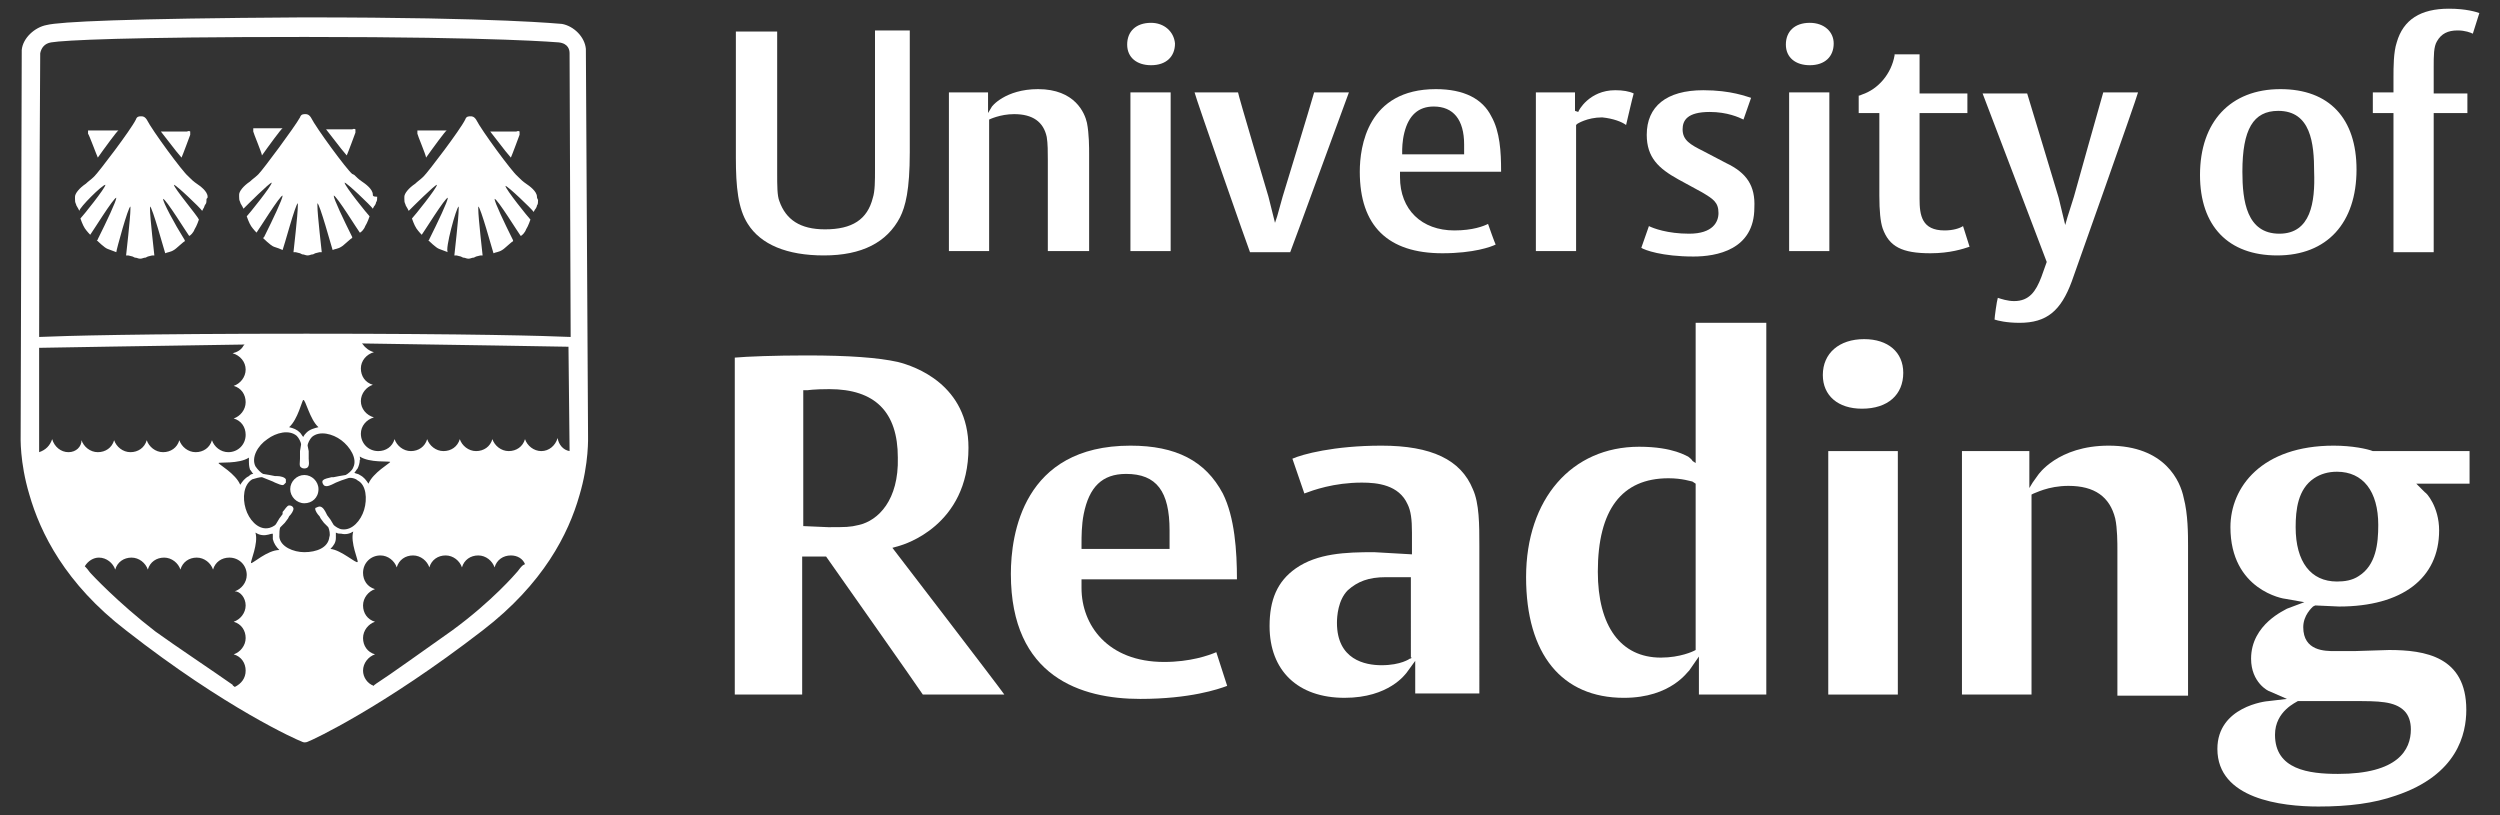 <?xml version="1.0" encoding="utf-8"?>
<!-- Generator: Adobe Illustrator 21.0.2, SVG Export Plug-In . SVG Version: 6.00 Build 0)  -->
<svg version="1.1" id="Layer_1" xmlns="http://www.w3.org/2000/svg" xmlns:xlink="http://www.w3.org/1999/xlink" x="0px" y="0px"
	 viewBox="0 0 230 75" style="enable-background:new 0 0 230 75;" xml:space="preserve">
<rect x="0" y="0" width="230" height="75" fill="#333333" stroke="none"/>
<style type="text/css">
	.st0{fill:#FFFFFF;}
</style>
<g>
	<g>
		<path class="st0" d="M54.1,40L53.9,4.5c-0.1-1.1-1.1-2.1-2.2-2.3c-0.2,0-5.5-0.6-23.6-0.6h-0.3C11.5,1.7,5.5,2,4.3,2.3
			C3.2,2.5,2.1,3.5,2,4.6c0,0.1-0.1,35.4-0.1,35.4c0,0.2-0.1,2.5,0.8,5.5C3.7,49,6,53.7,11.6,58c9.2,7.2,15.8,10.1,16.1,10.2
			c0.2,0.1,0.3,0.1,0.3,0.1c0.1,0,0.2,0,0.4-0.1c0.3-0.1,6.8-3.1,16-10.2c5.6-4.3,7.9-8.9,8.9-12.4C54.2,42.6,54.1,40.2,54.1,40
			 M3.7,4.9c0.1-0.5,0.4-0.9,1-1c1.2-0.2,7-0.5,23.2-0.5h0.3c17.9,0,23.1,0.5,23.2,0.5c0.9,0.1,1,0.7,1,1l0.1,26.1
			c-2.3-0.1-9.1-0.3-24.3-0.3c-15.5,0-22.3,0.2-24.6,0.3C3.6,20.4,3.7,4.9,3.7,4.9 M33.1,42c0.9,0.6,2.7,0.4,2.8,0.5
			c0,0.1-1.6,1-2,2c-0.2-0.3-0.4-0.6-0.8-0.8c-0.1-0.1-0.3-0.1-0.5-0.2c0.1-0.1,0.2-0.3,0.3-0.4c0.1-0.2,0.2-0.5,0.2-0.8
			C33.2,42.3,33.1,42.2,33.1,42 M29.3,39.3c-0.4,0.1-0.8,0.2-1.1,0.5c-0.1,0.1-0.2,0.2-0.3,0.4c-0.1-0.1-0.2-0.3-0.3-0.4
			c-0.3-0.3-0.6-0.4-1-0.5c0.8-0.7,1.2-2.5,1.3-2.5C28.1,36.7,28.5,38.6,29.3,39.3 M23,43.2c0.1,0.1,0.2,0.3,0.3,0.4
			c-0.2,0-0.3,0.1-0.4,0.2c-0.4,0.2-0.6,0.5-0.8,0.8c-0.4-1-2-1.9-2-2c0-0.1,1.9,0.1,2.8-0.5c0,0.1,0,0.3,0,0.4
			C22.9,42.6,22.9,42.9,23,43.2 M6.3,41.6c-0.7,0-1.3-0.5-1.5-1.2c-0.2,0.6-0.6,1-1.2,1.2l0,0l0-0.2L3.6,32c0,0,11.5-0.2,18.7-0.3
			c0.1,0,0.2,0,0.2,0l-0.1,0.1c-0.2,0.4-0.6,0.6-1,0.7c0.7,0.2,1.2,0.8,1.2,1.5c0,0.7-0.5,1.3-1.1,1.5c0.7,0.2,1.1,0.8,1.1,1.5
			c0,0.7-0.5,1.3-1.1,1.5c0.7,0.2,1.1,0.8,1.1,1.5c0,0.9-0.7,1.6-1.6,1.6c-0.7,0-1.3-0.5-1.5-1.1c-0.2,0.7-0.8,1.1-1.5,1.1
			c-0.7,0-1.3-0.5-1.5-1.1c-0.2,0.7-0.8,1.1-1.5,1.1c-0.7,0-1.3-0.5-1.5-1.1c-0.2,0.7-0.8,1.1-1.5,1.1c-0.7,0-1.3-0.5-1.5-1.1
			c-0.2,0.7-0.8,1.1-1.5,1.1c-0.7,0-1.3-0.5-1.5-1.1C7.5,41.1,7,41.6,6.3,41.6 M22.6,55.7c0,0.7-0.5,1.3-1.1,1.5
			c0.7,0.2,1.1,0.8,1.1,1.5c0,0.7-0.5,1.3-1.1,1.5c0.7,0.2,1.1,0.8,1.1,1.5c0,0.7-0.4,1.2-1,1.5c-0.1-0.1-0.2-0.1-0.2-0.2
			c-1.7-1.2-5.3-3.6-7.1-4.9c-3.5-2.7-5.9-5.3-5.9-5.3c-0.2-0.2-0.3-0.4-0.5-0.6c0,0-0.1-0.1-0.1-0.1c0.3-0.5,0.8-0.8,1.3-0.8
			c0.7,0,1.3,0.5,1.5,1.1c0.2-0.7,0.8-1.1,1.5-1.1c0.7,0,1.3,0.5,1.5,1.1c0.2-0.7,0.8-1.1,1.5-1.1c0.7,0,1.3,0.5,1.5,1.1
			c0.2-0.7,0.8-1.1,1.5-1.1c0.7,0,1.3,0.5,1.5,1.1c0.2-0.7,0.8-1.1,1.5-1.1c0.9,0,1.6,0.7,1.6,1.6c0,0.7-0.5,1.3-1.1,1.5
			C22.1,54.4,22.6,55,22.6,55.7 M23.1,51.8C23,51.7,23.8,50,23.5,49c0.3,0.2,0.7,0.3,1.1,0.2c0.1,0,0.3-0.1,0.5-0.1
			c0,0.1,0,0.1,0,0.2c0,0.1,0,0.2,0,0.3c0.1,0.4,0.3,0.7,0.6,1C24.6,50.6,23.2,51.9,23.1,51.8 M28,50.8c-1,0-2.2-0.5-2.3-1.4
			c0-0.3,0-0.8,0.1-0.9l0.4-0.4l0.3-0.4l0.1-0.2c0.2-0.2,0.4-0.5,0.4-0.7c0,0,0-0.1-0.1-0.2c-0.1-0.1-0.3-0.1-0.3-0.1
			c-0.2,0-0.4,0.4-0.6,0.6L26,47.3l-0.3,0.4l-0.3,0.5c-0.1,0.2-0.6,0.4-0.8,0.4c-0.9,0.1-1.7-0.8-2-1.8c-0.3-1-0.2-2.2,0.6-2.7
			c0.3-0.1,0.7-0.2,0.9-0.2l0.5,0.2l0.5,0.2l0.2,0.1c0.3,0.1,0.6,0.3,0.8,0.2c0,0,0.1-0.1,0.2-0.2c0-0.2,0-0.3,0-0.3
			c-0.1-0.2-0.5-0.3-0.8-0.3l-0.2,0l-0.5-0.1l-0.6-0.1c-0.2-0.1-0.5-0.4-0.7-0.7c-0.4-0.8,0.2-1.9,1.1-2.5c0.8-0.6,2-0.9,2.7-0.3
			c0.2,0.2,0.4,0.6,0.4,0.8l-0.1,0.6l0,0.5l0,0.2c0,0.3-0.1,0.7,0.1,0.8c0,0,0.1,0.1,0.3,0.1c0.2,0,0.3-0.1,0.3-0.1
			c0.2-0.2,0.1-0.6,0.1-0.8l0-0.2l0-0.5L28.3,41c0-0.2,0.2-0.6,0.4-0.8c0.7-0.6,1.9-0.3,2.7,0.3l0,0c0.8,0.6,1.5,1.7,1.1,2.5
			c-0.1,0.3-0.5,0.6-0.7,0.7l-0.6,0.1l-0.5,0.1l-0.2,0c-0.3,0.1-0.6,0.1-0.8,0.3c0,0-0.1,0.1,0,0.3c0.1,0.2,0.2,0.2,0.2,0.2
			c0.2,0.1,0.6-0.1,0.8-0.2l0.2-0.1l0.5-0.2L32,44c0.2-0.1,0.7,0,0.9,0.2c0.8,0.4,0.9,1.7,0.6,2.7c-0.3,1-1.1,1.9-2,1.8
			c-0.3,0-0.7-0.3-0.8-0.4l-0.3-0.5l-0.3-0.4l-0.1-0.2c-0.1-0.2-0.3-0.6-0.6-0.6c0,0-0.1,0-0.3,0.1C29,46.7,29,46.8,29,46.8
			c0,0.2,0.2,0.5,0.4,0.7c0,0,0.1,0.2,0.1,0.2l0.3,0.4l0.4,0.4c0.1,0.2,0.2,0.7,0.1,0.9C30.2,50.4,29.1,50.8,28,50.8 M30.4,50.5
			c0.3-0.3,0.5-0.6,0.5-1c0-0.1,0-0.2,0-0.3c0-0.1,0-0.1,0-0.2c0.2,0.1,0.3,0.1,0.5,0.1c0.4,0.1,0.8,0,1.1-0.2
			c-0.3,1,0.5,2.7,0.4,2.8C32.8,51.9,31.4,50.6,30.4,50.5 M48,52.1c-0.2,0.2-0.3,0.4-0.5,0.6c0,0-2.2,2.6-5.9,5.3
			c-2.7,1.9-5.6,4-7,4.9c-0.1,0.1-0.2,0.1-0.2,0.2c-0.6-0.2-1-0.8-1-1.4c0-0.7,0.5-1.3,1.1-1.5c-0.7-0.2-1.1-0.8-1.1-1.5
			c0-0.7,0.5-1.3,1.1-1.5c-0.7-0.2-1.1-0.8-1.1-1.5c0-0.7,0.5-1.3,1.1-1.5c-0.7-0.2-1.1-0.8-1.1-1.5c0-0.9,0.7-1.6,1.6-1.6
			c0.7,0,1.3,0.5,1.5,1.1c0.2-0.7,0.8-1.1,1.5-1.1c0.7,0,1.3,0.5,1.5,1.1c0.2-0.7,0.8-1.1,1.5-1.1c0.7,0,1.3,0.5,1.5,1.1
			c0.2-0.7,0.8-1.1,1.5-1.1c0.7,0,1.3,0.5,1.5,1.1c0.2-0.7,0.8-1.1,1.5-1.1c0.6,0,1.1,0.3,1.3,0.8C48.1,52,48.1,52,48,52.1
			 M52.4,41.3l0,0.2v0l0,0c-0.6-0.1-1-0.6-1.1-1.2c-0.2,0.7-0.8,1.2-1.5,1.2c-0.7,0-1.3-0.5-1.5-1.1c-0.2,0.7-0.8,1.1-1.5,1.1
			c-0.7,0-1.3-0.5-1.5-1.1c-0.2,0.7-0.8,1.1-1.5,1.1c-0.7,0-1.3-0.5-1.5-1.1c-0.2,0.7-0.8,1.1-1.5,1.1c-0.7,0-1.3-0.5-1.5-1.1
			c-0.2,0.7-0.8,1.1-1.5,1.1c-0.7,0-1.3-0.5-1.5-1.1c-0.2,0.7-0.8,1.1-1.5,1.1c-0.9,0-1.6-0.7-1.6-1.6c0-0.7,0.5-1.3,1.2-1.5
			c-0.7-0.2-1.2-0.8-1.2-1.5c0-0.7,0.5-1.3,1.1-1.5c-0.7-0.2-1.1-0.8-1.1-1.5c0-0.7,0.5-1.3,1.2-1.5c-0.4-0.1-0.8-0.4-1-0.7
			l-0.1-0.1c0.1,0,0.2,0,0.2,0c7.4,0.1,18.7,0.3,18.8,0.3L52.4,41.3z"/>
	</g>
	<path class="st0" d="M75.9,21.1c-2.3,0-3.6-0.9-4.2-2.6c-0.2-0.5-0.2-1.4-0.2-2.6v-13h-3.8v11.6c0,2.7,0.2,4.7,1.1,6.1
		c1.2,1.9,3.6,2.9,7,2.9c3.5,0,5.8-1.2,7-3.5c0.5-1,0.9-2.5,0.9-6V2.8h-3.2v12.8c0,1,0,2-0.2,2.6C79.8,20.2,78.4,21.1,75.9,21.1"/>
	<rect x="104" y="8.5" class="st0" width="3.7" height="14.6"/>
	<path class="st0" d="M149.6,11.5c0.1-0.4,0.6-2.6,0.7-2.9c-0.4-0.2-1-0.3-1.7-0.3c-2.4,0-3.4,1.9-3.4,2l-0.3-0.1V8.5h-3.6v14.6h3.7
		V11.5l0.1-0.1c0,0,0.9-0.6,2.3-0.6C148.4,10.9,149.2,11.2,149.6,11.5"/>
	<path class="st0" d="M132.1,8.2c-6.3,0-7,5.3-7,7.6c0,5,2.6,7.5,7.6,7.5c2.9,0,4.5-0.6,4.9-0.8c-0.1-0.2-0.6-1.6-0.7-1.9
		c-0.4,0.2-1.4,0.6-3.1,0.6c-3,0-5-1.9-5-4.9v-0.5h9.3v-0.1c0-1.7-0.1-3.6-0.9-5C136.4,9.1,134.7,8.2,132.1,8.2 M134.6,14.2H129V14
		c0-0.3,0-1,0.2-1.8c0.4-1.6,1.3-2.4,2.7-2.4c1.8,0,2.8,1.2,2.8,3.5V14.2z"/>
	<path class="st0" d="M117.5,19.9l-0.2,0.6l-0.6-2.4c0,0-2.8-9.4-2.8-9.6h-4C110,9,114.9,23,115,23.2h3.7c0.1-0.2,5.2-14.2,5.4-14.7
		h-3.2c-0.3,1.1-2.9,9.6-2.9,9.6L117.5,19.9"/>
	<path class="st0" d="M105.9,2.1c-1.4,0-2.2,0.8-2.2,2c0,1.2,0.9,1.9,2.2,1.9c1.4,0,2.2-0.8,2.2-2C108,2.9,107.1,2.1,105.9,2.1"/>
	<path class="st0" d="M95.5,8.2c-3,0-4.3,1.6-4.3,1.7l-0.3,0.5V8.5h-3.6v14.6h3.7V11.1L91,11c0,0,1-0.5,2.3-0.5c1.7,0,2.7,0.7,3,2.1
		c0.1,0.6,0.1,1.4,0.1,2.1v8.4h3.8v-8.9c0-0.6,0-1.9-0.2-2.9C99.8,10.4,98.9,8.2,95.5,8.2"/>
	<rect x="164.6" y="8.5" class="st0" width="3.7" height="14.6"/>
	<path class="st0" d="M166.5,2.1c-1.4,0-2.2,0.8-2.2,2c0,1.2,0.9,1.9,2.2,1.9c1.4,0,2.2-0.8,2.2-2C168.7,2.9,167.8,2.1,166.5,2.1"/>
	<path class="st0" d="M158.8,15l-2.1-1.1c-1.2-0.6-1.9-1-1.9-2c0-0.8,0.4-1.6,2.5-1.6c1.6,0,2.7,0.5,3.1,0.7c0.1-0.3,0.6-1.7,0.7-2
		c-0.4-0.1-1.8-0.7-4.4-0.7c-3.4,0-5.2,1.5-5.2,4.1c0,2.1,1.1,3.1,2.9,4.1l2.2,1.2c1,0.6,1.5,0.9,1.5,1.9c0,0.8-0.5,1.9-2.7,1.9
		c-2,0-3.3-0.5-3.7-0.7c-0.1,0.3-0.6,1.7-0.7,2c0.3,0.2,1.9,0.8,4.8,0.8c2.1,0,5.6-0.6,5.6-4.5C161.5,17.1,160.7,15.9,158.8,15"/>
	<path class="st0" d="M178.9,21.2c-2.1,0-2.3-1.4-2.3-2.9v-7.9h4.4V8.6h-4.4V5h-2.3c0,0.1,0,0.1,0,0.1c-0.3,1.7-1.5,3.1-3,3.6
		c0,0-0.2,0.1-0.3,0.1v1.6h1.9V18c0,1.4,0.1,2.4,0.3,3c0.6,1.7,1.8,2.3,4.4,2.3c1.8,0,3-0.4,3.6-0.6c-0.1-0.3-0.5-1.6-0.6-1.9
		C180.3,21,179.7,21.2,178.9,21.2"/>
	<path class="st0" d="M190.2,20l-0.2,0.7l-0.6-2.5c0,0-2.8-9.3-2.9-9.6h-4.1c0.2,0.5,5.9,15.5,5.9,15.5l-0.5,1.4
		c-0.5,1.3-1.1,2.2-2.5,2.2c-0.6,0-1.2-0.2-1.5-0.3c-0.1,0.3-0.3,1.8-0.3,2c0.3,0.1,1.1,0.3,2.3,0.3c2.5,0,3.8-1.1,4.8-3.8
		c0,0,6-16.9,6.1-17.4h-3.2c-0.1,0.3-2.7,9.6-2.7,9.6L190.2,20"/>
	<path class="st0" d="M209.8,8.2c-4.6,0-7.4,3-7.4,7.9c0,4.7,2.6,7.4,7.1,7.4c4.6,0,7.3-3,7.3-7.9C216.8,10.9,214.3,8.2,209.8,8.2
		 M209.7,21.5c-3,0-3.4-3-3.4-5.7c0-3.9,1-5.6,3.3-5.6c3,0,3.3,3,3.3,5.6C213,18.6,212.6,21.5,209.7,21.5"/>
	<path class="st0" d="M220.2,23.2h3.7V10.4h3.1V8.6h-3.1V6.2c0-1.1,0-1.9,0.3-2.4c0.4-0.7,1-1,1.9-1c0.7,0,1.2,0.2,1.4,0.3
		c0.1-0.3,0.5-1.6,0.6-1.9c-0.3-0.1-1.2-0.4-2.8-0.4c-2.6,0-4.2,1-4.8,3.1c-0.3,0.9-0.3,2.3-0.3,3.2v1.4H220h-1.7v1.9h1.9V23.2"/>
	<path class="st0" d="M171.5,31.2c-2.3,0-3.8,1.3-3.8,3.3c0,1.9,1.4,3.1,3.6,3.1c2.4,0,3.8-1.3,3.8-3.3
		C175.1,32.4,173.7,31.2,171.5,31.2"/>
	<path class="st0" d="M104,41c-9.9,0-11,8.2-11,11.8c0,9.5,6.5,11.5,11.9,11.5c4.6,0,7.2-0.9,8-1.2c-0.1-0.3-0.9-2.8-1-3.1
		c-0.7,0.3-2.4,0.9-4.8,0.9c-5.2,0-7.6-3.4-7.6-6.8v-0.8h14.3c0-2.6-0.2-5.7-1.3-7.9C110.9,42.4,108.2,41,104,41 M107.6,50.5h-8.1
		V50c0-0.6,0-1.7,0.2-2.7c0.5-2.5,1.7-3.7,3.9-3.7c2.8,0,4,1.6,4,5.2V50.5z"/>
	<path class="st0" d="M82.8,50.2L82.8,50.2c0.3-0.1,6.3-1.8,6.3-9c0-5.8-4.9-7.5-6.5-7.9c-1.8-0.4-4.5-0.6-8.4-0.6
		c-2.9,0-5.5,0.1-6.6,0.2v31h6.2V51.2h2.2c0,0,8.8,12.5,8.9,12.7h7.5c-0.4-0.6-10.3-13.5-10.3-13.5L82.8,50.2 M79,48.3
		c-0.8,0.2-1.2,0.2-2.8,0.2l-2.3-0.1V35.9l0.2,0c0,0,0.2,0,0.2,0c0,0,0.6-0.1,2-0.1c4.2,0,6.3,2.1,6.3,6.3
		C82.7,46,80.8,47.9,79,48.3"/>
	<path class="st0" d="M127.1,41c-4.4,0-7.3,0.8-8.2,1.2c0.1,0.3,1,2.9,1.1,3.2c0.8-0.3,2.7-1,5.3-1c1.4,0,3.4,0.2,4.2,2
		c0.3,0.6,0.4,1.4,0.4,2.6v1.5l0,0.5l-3.5-0.2c-2.6,0-5.2,0.1-7.2,1.5c-1.7,1.2-2.4,2.9-2.4,5.3c0,4.1,2.6,6.6,6.9,6.6
		c4.1,0,5.6-2.2,5.7-2.3l0.8-1.1v3h5.9V50.2c0-1.9,0-3.9-0.6-5.2C134.4,42.3,131.7,41,127.1,41 M129.9,60.5L129.9,60.5
		c-0.1,0.1-0.2,0.1-0.2,0.1c0,0-0.8,0.6-2.6,0.6c-1.5,0-4.1-0.5-4.1-3.9c0-0.6,0.1-2.1,1-3c0.9-0.8,1.9-1.2,3.5-1.2l1.9,0l0.4,0
		V60.5z"/>
	<rect x="168.2" y="41.5" class="st0" width="6.4" height="22.4"/>
	<path class="st0" d="M155.3,42c-0.1,0-1.3-0.9-4.5-0.9c-6.2,0-10.4,4.8-10.4,12c0,7.1,3.3,11.1,9,11.1c4.4,0,5.9-2.5,6-2.5l0.9-1.3
		v3.5h6.2V29.7H156v12v0.9l-0.3-0.2C155.7,42.3,155.3,42,155.3,42 M156,44.5v15.3l-0.2,0.1c0,0-1.2,0.6-3,0.6
		c-3.7,0-5.8-2.9-5.8-7.9c0-5.7,2.2-8.6,6.5-8.6c1.3,0,2.1,0.3,2.2,0.3L156,44.5z"/>
	<path class="st0" d="M194,41c-4.7,0-6.5,2.7-6.5,2.7l-0.5,0.7l-0.3,0.5v-3.4h-6.2v22.4h6.4V45.5l0.2-0.1c0.1,0,1.3-0.7,3.2-0.7
		c2.4,0,3.8,1,4.3,3c0.2,0.9,0.2,2.3,0.2,2.9v13.4h6.5V50.2c0-1,0-2.9-0.4-4.4C200.6,44.3,199.2,41,194,41"/>
	<path class="st0" d="M214.7,41c-6.6,0-9.5,3.8-9.5,7.5c0,5.8,4.9,6.6,5.1,6.6l1.7,0.3l-1.6,0.6c-0.1,0.1-3.3,1.4-3.3,4.6
		c0,2.2,1.6,3,1.7,3l1.6,0.7l-1.7,0.2c-0.2,0-4.7,0.5-4.7,4.4c0,4.6,5.9,5.3,9.3,5.3c2.8,0,5.1-0.3,7.1-1c5.7-1.9,6.5-5.7,6.5-7.9
		c0-4.9-3.8-5.5-7.1-5.5l-3.2,0.1c0,0-1.8,0-1.8,0c-0.9,0-2.9,0-2.9-2.2c0-1.1,0.8-1.8,0.9-1.9l0.2-0.1l2.2,0.1c5.8,0,9.2-2.6,9.2-7
		c0-2.2-1.2-3.5-1.3-3.5l-0.8-0.8h4.9v-3c-1.2,0-8.8,0-8.9,0C217.8,41.3,216.4,41,214.7,41 M216.6,64.5c2.2,0,3.7,0,4.6,0.9
		c0.4,0.4,0.6,1,0.6,1.7c0,1.9-1.2,4.1-6.7,4.1c-2.7,0-5.8-0.4-5.8-3.6c0-2.2,2-3,2.1-3.1l0.1,0H216.6z M217,53L217,53
		c-0.6,0.4-1.3,0.5-2,0.5c-2.4,0-3.8-1.8-3.8-5c0-1.6,0.2-3.5,1.7-4.5c0.6-0.4,1.3-0.6,2.1-0.6c2.4,0,3.8,1.8,3.8,4.9
		C218.8,50,218.6,52,217,53"/>
	<path class="st0" d="M31.9,14.3c0.1-0.2,0.8-2.1,0.8-2.1c0,0,0-0.1,0-0.2c0,0,0-0.1,0-0.1c0,0-0.1-0.1-0.3,0h0H30
		c0,0,1.4,1.8,1.4,1.8S31.9,14.3,31.9,14.3 M34.3,17.9c0-0.5-0.7-1-1-1.2c-0.3-0.2-0.5-0.4-0.7-0.6L32.4,16
		c-0.5-0.4-3.3-4.2-3.8-5.2c-0.2-0.3-0.4-0.3-0.5-0.3c-0.2,0-0.4,0-0.5,0.3c-0.5,0.9-3.4,4.8-3.8,5.2l-0.1,0.1
		c-0.2,0.2-0.5,0.4-0.7,0.6c-0.6,0.4-1,0.9-1,1.2c0,0.1,0,0.1,0,0.2c0,0.2,0,0.3,0.1,0.5c0,0.1,0.1,0.2,0.2,0.4c0,0,0.1,0.2,0.1,0.2
		c0.3-0.3,2.4-2.4,2.6-2.4l0,0l0,0c0,0.3-2.1,2.9-2.3,3.1c0,0,0.2,0.6,0.4,0.9c0.2,0.3,0.5,0.6,0.5,0.6c0.1-0.1,2.2-3.5,2.4-3.4l0,0
		c0,0,0,0,0,0c0,0.3-0.9,2.2-1.7,3.8c0,0-0.1,0.1-0.1,0.1c0,0,0.7,0.7,1,0.8c0.3,0.1,0.6,0.2,0.8,0.3c0.1-0.2,1.2-4.3,1.4-4.3l0,0
		l0,0c0,0,0,0.1,0,0.2c0,0.9-0.4,4.2-0.4,4.3c0,0,0.2,0,0.2,0l0.4,0.1l0.2,0.1c0.2,0,0.3,0.1,0.5,0.1c0.2,0,0.3-0.1,0.5-0.1l0.2-0.1
		l0.4-0.1c0,0,0.2,0,0.2,0c0-0.1-0.4-3.4-0.4-4.3c0-0.1,0-0.2,0-0.2l0,0h0c0.2,0,1.3,4,1.4,4.3c0.2-0.1,0.5-0.1,0.8-0.3
		c0.2-0.1,0.9-0.8,1-0.8c0,0,0-0.1,0-0.1c-0.8-1.6-1.7-3.5-1.7-3.8c0,0,0,0,0,0l0,0c0.2-0.1,2.3,3.3,2.4,3.4c0.1,0,0.4-0.3,0.5-0.6
		c0.2-0.3,0.4-0.9,0.4-0.9c-0.2-0.2-2.3-2.8-2.3-3.1l0,0l0,0c0.2,0,2.4,2.1,2.6,2.4c0,0,0.1-0.2,0.1-0.2c0.1-0.1,0.2-0.3,0.2-0.4
		c0.1-0.1,0.1-0.3,0.1-0.5C34.3,18.1,34.3,18,34.3,17.9 M24.1,14.3c0,0,0.5-0.7,0.5-0.7s1.3-1.8,1.4-1.8h-2.4h0c-0.1,0-0.2,0-0.3,0
		c0,0,0,0.1,0,0.1c0,0.1,0,0.2,0,0.2C23.3,12.2,24.1,14.1,24.1,14.3"/>
	<path class="st0" d="M47,14.5c0.1-0.2,0.8-2.1,0.8-2.1c0,0,0-0.1,0-0.2c0,0,0-0.1,0-0.1c0,0-0.1-0.1-0.3,0h0h-2.4
		c0,0,1.4,1.8,1.4,1.8S47,14.5,47,14.5 M49.4,18.1c0-0.5-0.7-1-1-1.2c-0.3-0.2-0.5-0.4-0.7-0.6l-0.1-0.1c-0.5-0.4-3.3-4.2-3.8-5.2
		c-0.2-0.3-0.4-0.3-0.5-0.3c-0.2,0-0.4,0-0.5,0.3c-0.5,1-3.4,4.8-3.8,5.2l-0.1,0.1c-0.2,0.2-0.5,0.4-0.7,0.6c-0.6,0.4-1,0.9-1,1.2
		c0,0.1,0,0.1,0,0.2c0,0.2,0,0.3,0.1,0.5c0,0.1,0.1,0.2,0.2,0.4c0,0,0.1,0.2,0.1,0.2c0.3-0.3,2.4-2.4,2.6-2.4l0,0l0,0
		c0,0.3-2.1,2.9-2.3,3.1c0,0,0.2,0.6,0.4,0.9c0.2,0.3,0.5,0.6,0.5,0.6c0.1-0.1,2.2-3.5,2.4-3.4l0,0c0,0,0,0,0,0
		c0,0.3-0.9,2.2-1.7,3.8c0,0,0,0.1-0.1,0.1c0,0,0.7,0.7,1,0.8c0.3,0.1,0.5,0.2,0.8,0.3C40.9,23,42,19,42.2,19l0,0l0,0
		c0,0,0,0.1,0,0.2c0,0.9-0.4,4.2-0.4,4.3c0,0,0.2,0,0.2,0l0.4,0.1l0.2,0.1c0.2,0,0.3,0.1,0.5,0.1c0.2,0,0.3-0.1,0.5-0.1l0.2-0.1
		l0.4-0.1c0,0,0.2,0,0.2,0c0-0.1-0.4-3.4-0.4-4.3c0-0.1,0-0.2,0-0.2l0,0h0c0.2,0,1.3,4,1.4,4.3c0.2-0.1,0.5-0.1,0.8-0.3
		c0.2-0.1,0.9-0.8,1-0.8c0,0,0-0.1,0-0.1c-0.8-1.6-1.7-3.5-1.7-3.8c0,0,0,0,0,0l0,0c0.2-0.1,2.3,3.3,2.4,3.4c0.1,0,0.4-0.3,0.5-0.6
		c0.2-0.3,0.4-0.9,0.4-0.9c-0.2-0.2-2.3-2.8-2.3-3.1l0,0l0,0c0.2,0,2.4,2.1,2.6,2.4c0,0,0.1-0.2,0.1-0.2c0.1-0.1,0.2-0.3,0.2-0.4
		c0.1-0.1,0.1-0.3,0.1-0.5C49.4,18.2,49.4,18.2,49.4,18.1 M39.2,14.5c0,0,0.5-0.7,0.5-0.7s1.3-1.8,1.4-1.8h-2.4h0
		c-0.1,0-0.2,0-0.3,0c0,0,0,0.1,0,0.1c0,0.1,0,0.2,0,0.2C38.4,12.4,39.2,14.3,39.2,14.5"/>
	<path class="st0" d="M16.7,14.5c0.1-0.2,0.8-2.1,0.8-2.1c0,0,0-0.1,0-0.2c0,0,0-0.1,0-0.1c0,0-0.1-0.1-0.3,0h0h-2.4
		c0,0,1.4,1.8,1.4,1.8S16.7,14.5,16.7,14.5 M19.1,18.1c0-0.5-0.7-1-1-1.2c-0.3-0.2-0.5-0.4-0.7-0.6l-0.1-0.1
		c-0.5-0.4-3.3-4.2-3.8-5.2c-0.2-0.3-0.4-0.3-0.5-0.3c-0.2,0-0.4,0-0.5,0.3c-0.5,1-3.4,4.8-3.8,5.2l-0.1,0.1
		c-0.2,0.2-0.5,0.4-0.7,0.6c-0.6,0.4-1,0.9-1,1.2c0,0.1,0,0.1,0,0.2c0,0.2,0,0.3,0.1,0.5c0,0.1,0.1,0.2,0.2,0.4c0,0,0.1,0.2,0.1,0.2
		C7.3,19.1,9.4,17,9.7,17l0,0l0,0c0,0.3-2.1,2.9-2.3,3.1c0,0,0.2,0.6,0.4,0.9c0.2,0.3,0.5,0.6,0.5,0.6c0.1-0.1,2.2-3.5,2.4-3.4l0,0
		c0,0,0,0,0,0c0,0.3-0.9,2.2-1.7,3.8c0,0,0,0.1-0.1,0.1c0,0,0.7,0.7,1,0.8c0.3,0.1,0.5,0.2,0.8,0.3C10.7,23,11.8,19,12,19l0,0l0,0
		c0,0,0,0.1,0,0.2c0,0.9-0.4,4.2-0.4,4.3c0,0,0.2,0,0.2,0l0.4,0.1l0.2,0.1c0.2,0,0.3,0.1,0.5,0.1c0.2,0,0.3-0.1,0.5-0.1l0.2-0.1
		l0.4-0.1c0,0,0.2,0,0.2,0c0-0.1-0.4-3.4-0.4-4.3c0-0.1,0-0.2,0-0.2l0,0h0c0.2,0,1.3,4,1.4,4.3c0.2-0.1,0.5-0.1,0.8-0.3
		c0.2-0.1,0.9-0.8,1-0.8c0,0,0-0.1,0-0.1C16,20.5,15,18.6,15,18.3c0,0,0,0,0,0l0,0c0.2-0.1,2.3,3.3,2.4,3.4c0.1,0,0.4-0.3,0.5-0.6
		c0.2-0.3,0.4-0.9,0.4-0.9C18.2,19.9,16,17.3,16,17l0,0l0,0c0.2,0,2.4,2.1,2.6,2.4c0,0,0.1-0.2,0.1-0.2c0.1-0.1,0.1-0.3,0.2-0.4
		c0.1-0.1,0.1-0.3,0.1-0.5C19.1,18.2,19.1,18.2,19.1,18.1 M9,14.5c0,0,0.5-0.7,0.5-0.7s1.3-1.8,1.4-1.8H8.4h0c-0.1,0-0.2,0-0.3,0
		c0,0,0,0.1,0,0.1c0,0.1,0,0.2,0,0.2C8.2,12.4,8.9,14.3,9,14.5"/>
	<polyline class="st0" points="31.7,40 31.7,40 31.7,40 31.7,40 	"/>
	<path class="st0" d="M28,46.3c-0.7,0-1.3-0.6-1.3-1.3c0-0.7,0.6-1.3,1.3-1.3c0.7,0,1.3,0.6,1.3,1.3C29.3,45.8,28.7,46.3,28,46.3"/>
</g>
</svg>
